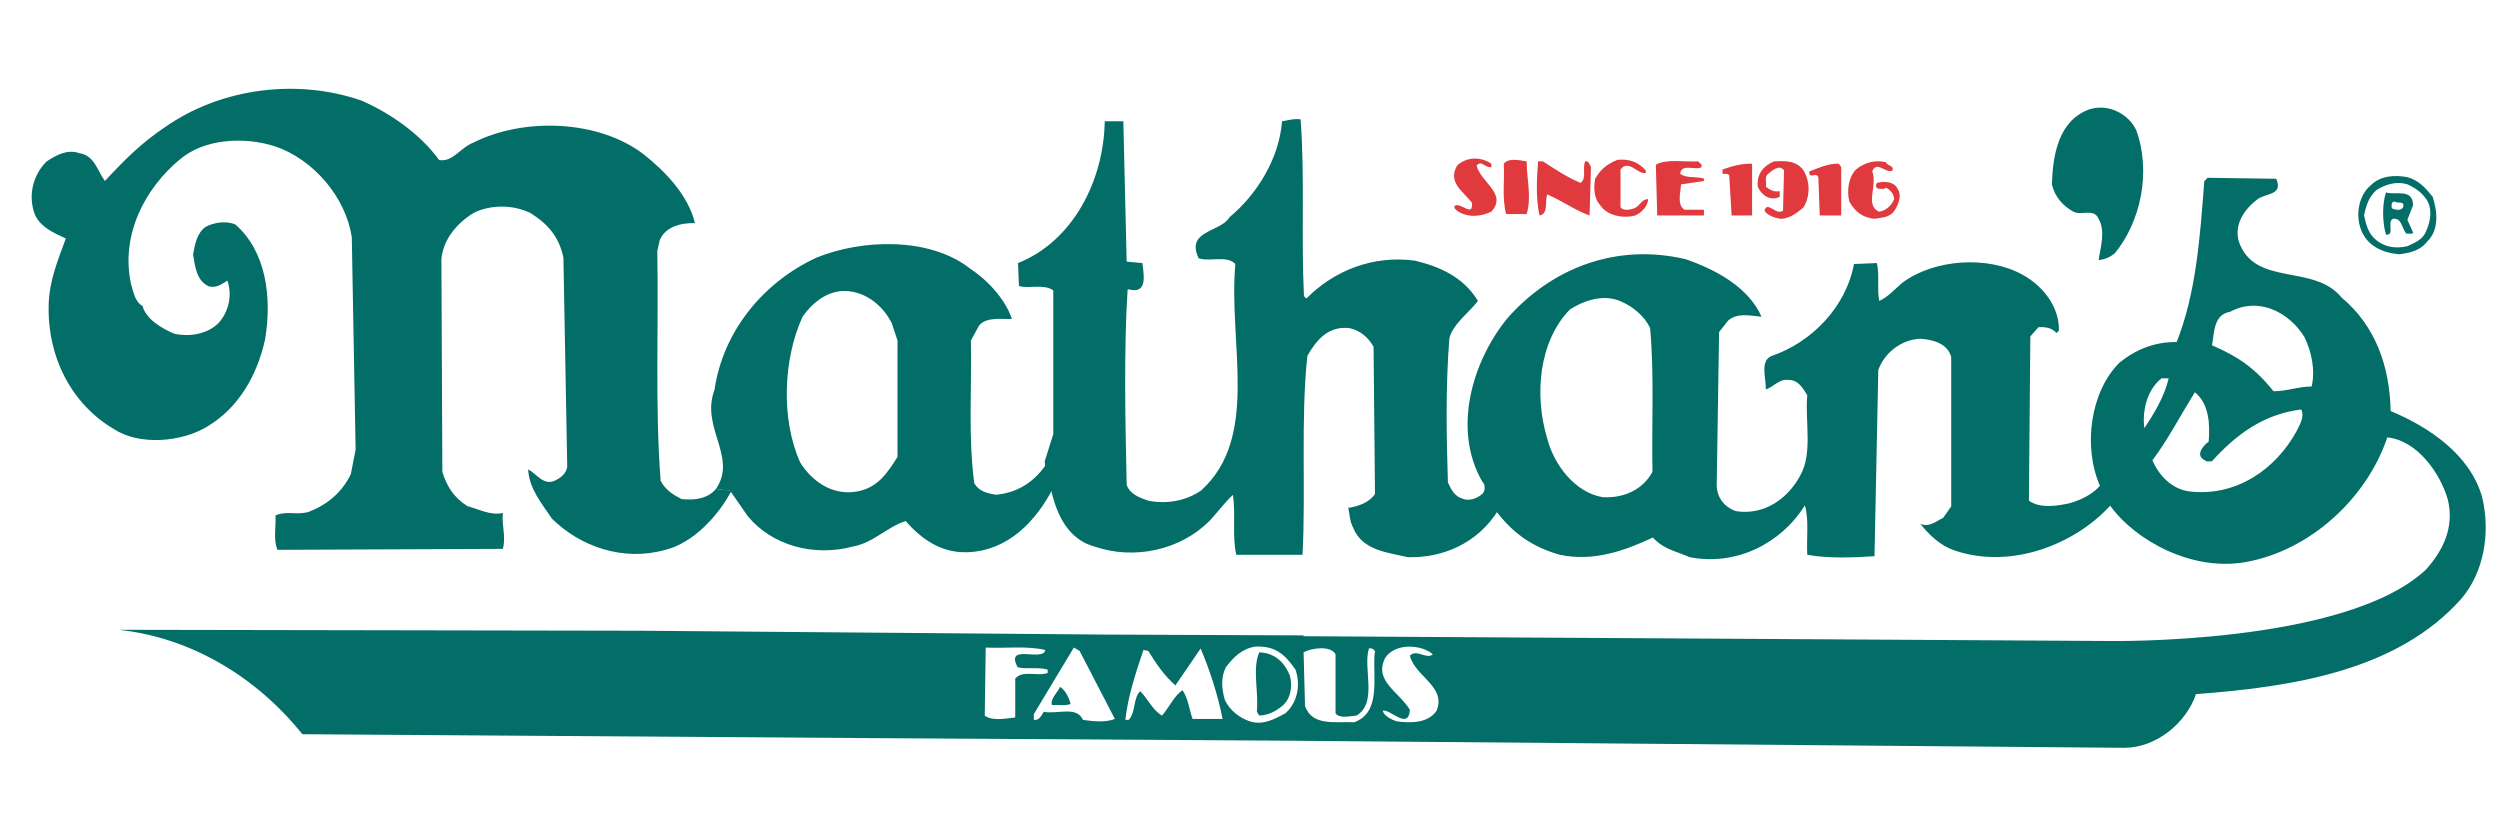 <?xml version="1.0" encoding="UTF-8"?>
<!-- Generator: Adobe Illustrator 12.0.1, SVG Export Plug-In  -->
<!DOCTYPE svg PUBLIC "-//W3C//DTD SVG 1.1//EN" "http://www.w3.org/Graphics/SVG/1.1/DTD/svg11.dtd">
<svg version="1.1" xmlns="http://www.w3.org/2000/svg" xmlns:xlink="http://www.w3.org/1999/xlink" xmlns:a="http://ns.adobe.com/AdobeSVGViewerExtensions/3.0/" width="216" height="71" viewBox="0 0 216 71" enable-background="new 0 0 216 71" xml:space="preserve">
<defs>
</defs>
<path fill="#036E67" d="M108.801,56.361c-0.618,1.408-0.041,3.354-0.207,5.134l0.207,0.33c0.783-0.041,1.358-0.33,1.977-0.827  c0.782-0.621,0.906-1.821,0.658-2.648C110.942,57.148,110.077,56.405,108.801,56.361"/>
<path fill="#036E67" d="M91.587,59.342c-0.165,0.456-0.864,0.995-0.699,1.573c0.534-0.041,1.112,0.083,1.606-0.084  C92.371,60.253,92,59.591,91.587,59.342"/>
<path fill="#036E67" d="M184.571,11.251c1.317,3.601,0.37,7.946-1.854,10.636c-0.411,0.331-0.864,0.539-1.398,0.58  c0.164-1.118,0.617-2.484,0-3.56c-0.412-0.952-1.484-0.248-2.183-0.621c-0.907-0.497-1.605-1.283-1.853-2.359  c0.081-2.566,0.576-5.463,3.17-6.456C182.141,8.892,183.912,9.843,184.571,11.251"/>
<path fill="#E03A3F" d="M128.856,14.147v0.29c-0.496,0.124-0.867-0.662-1.277-0.124c0.37,1.449,2.676,2.442,1.277,3.973  c-0.948,0.456-2.102,0.538-2.967-0.083c-0.124-0.124-0.289-0.207-0.206-0.414c0.494-0.372,1.647,1.076,1.483-0.289  c-0.782-0.994-2.101-1.738-1.277-3.187C126.714,13.527,127.949,13.527,128.856,14.147"/>
<path fill="#E03A3F" d="M131.901,13.941c0,1.489,0.454,3.104,0,4.552h-1.769c-0.371-1.324-0.125-2.897-0.207-4.346  C130.338,13.609,131.326,13.858,131.901,13.941"/>
<path fill="#E03A3F" d="M142.197,14.727v0.207c-0.659,0.207-1.482-1.241-2.183-0.29v3.269c0.288,0.332,0.823,0.207,1.194,0.083  c0.494-0.207,0.659-0.827,1.194-0.786c-0.04,0.579-0.495,1.117-1.111,1.407c-1.113,0.29-2.471,0-3.048-0.91  c-0.535-0.579-0.576-1.531-0.412-2.277c0.453-0.786,0.989-1.241,1.895-1.613C140.715,13.693,141.538,13.982,142.197,14.727"/>
<path fill="#E03A3F" d="M133.303,13.941c1.111,0.703,1.978,1.324,3.252,1.862c0.578-0.414,0.123-1.283,0.412-1.862  c0.288-0.083,0.371,0.289,0.495,0.496l-0.124,4.18c-1.275-0.455-2.389-1.282-3.664-1.821c-0.207,0.621,0.123,1.697-0.66,1.821  c-0.328-1.448-0.247-3.187-0.123-4.676H133.303"/>
<path fill="#E03A3F" d="M147.015,14.23v0.207c-0.534,0.331-1.729-0.372-1.853,0.58c0.576,0.413,1.398,0.206,2.059,0.413v0.207  l-1.977,0.29c-0.04,0.662-0.37,1.78,0.289,2.193h1.688v0.497h-4.036l-0.122-4.387c0.946-0.537,2.471-0.207,3.664-0.289  L147.015,14.23"/>
<path fill="#E03A3F" d="M155.828,14.727c0.576,0.952,0.576,2.235,0,3.186c-0.494,0.414-1.071,0.911-1.895,0.994  c-0.534-0.042-1.235-0.29-1.483-0.704c0.248-0.91,0.99,0.456,1.605,0l0.083-3.476c-0.371-0.58-1.07,0.041-1.358,0.29  c-0.37,0.248-0.123,0.745-0.206,1.118c0.33,0.247,0.701,0.496,1.193,0.371v0.497c-0.822,0.414-1.604-0.166-1.894-0.868  c-0.123-1.077,0.495-1.822,1.401-2.194C154.263,13.899,155.21,13.858,155.828,14.727"/>
<path fill="#E03A3F" d="M163.528,14.52v0.207c-0.577,0.331-1.358-0.91-1.771,0.083c0.495,1.2-0.659,2.897,0.577,3.476  c0.576-0.041,1.111-0.538,1.318-1.076c0-0.414-0.329-0.828-0.701-0.993c-0.164,0.165-0.494,0.083-0.699,0.083  c-0.205-0.124-0.205-0.29-0.082-0.497c0.617-0.166,1.482-0.124,1.771,0.497c0.411,0.579,0.082,1.323-0.206,1.82  c-0.411,0.704-1.153,0.663-1.771,0.787c-1.071-0.124-1.647-0.58-2.183-1.49c-0.247-0.993-0.041-2.152,0.576-2.773  c0.699-0.579,1.647-0.869,2.594-0.621C163.075,14.313,163.405,14.271,163.528,14.52"/>
<path fill="#E03A3F" d="M151.38,18.617h-1.77l-0.206-3.476c-0.166-0.207-0.413-0.083-0.577-0.124v-0.373  c0.783-0.289,1.729-0.538,2.553-0.497V18.617"/>
<path fill="#E03A3F" d="M159.08,14.437v4.18h-1.853l-0.122-3.311c-0.206-0.496-0.825,0.249-0.784-0.496  c0.825-0.29,1.605-0.704,2.554-0.663L159.08,14.437"/>
<path fill="#036E67" d="M210.184,17.003c-0.574-0.703-1.152-1.407-2.183-1.697c-1.111-0.207-2.346-0.124-3.17,0.704  c-1.029,0.869-1.317,2.483-0.864,3.766c0.535,1.49,1.895,2.069,3.334,2.194c0.907-0.125,1.772-0.291,2.39-1.076  C210.761,19.859,210.596,18.286,210.184,17.003 M209.609,19.983c-0.29,0.745-0.989,0.994-1.608,1.283  c-0.988,0.248-2.016,0.083-2.758-0.579c-0.618-0.497-0.823-1.325-0.988-2.07c0.165-0.828,0.411-1.614,1.07-2.193  c0.783-0.497,1.729-0.787,2.676-0.497c0.784,0.373,1.237,0.704,1.689,1.366C210.184,18.12,209.978,19.197,209.609,19.983z"/>
<path fill="#036E67" d="M208.496,17.707c-0.081-1.448-1.441-0.828-2.347-1.076c-0.329,0.952-0.329,2.566,0,3.642  c0.781,0.082,0.081-1.035,0.575-1.366c0.824-0.124,0.783,0.869,1.194,1.283c0.207-0.042,0.455,0.083,0.577-0.083l-0.495-1.118  L208.496,17.707 M207.631,17.913c-0.205,0.332-0.741,0.207-0.987,0.083c0-0.289-0.083-0.579,0.287-0.579  C207.138,17.623,207.797,17.293,207.631,17.913z"/>
<path fill="#036E67" d="M90.681,39.641c-0.987,1.739-2.511,2.898-4.611,3.105c-0.784-0.124-1.483-0.29-1.895-0.993  c-0.535-4.181-0.206-7.988-0.288-12.333l0.7-1.283c0.617-0.787,1.977-0.539,2.842-0.58c-0.577-1.738-2.143-3.394-3.665-4.387  c-3.46-2.69-9.266-2.525-13.22-0.91c-4.57,2.11-8.07,6.331-8.811,11.422c-1.236,3.269,2.017,5.794,0.123,8.567l1.22,0.14  l1.538,2.219c2.102,2.525,5.683,3.52,9.102,2.607c1.77-0.33,2.923-1.695,4.53-2.193c1.358,1.533,3.047,2.774,5.353,2.691  c3.5-0.125,5.93-2.691,7.412-5.588L90.681,39.641 M77.545,39.477c-0.865,1.366-1.688,2.648-3.459,2.979  c-2.183,0.415-3.953-0.91-4.941-2.483c-1.689-3.726-1.482-8.98,0.205-12.623c0.783-1.118,1.895-2.028,3.254-2.194  c2.018-0.165,3.665,1.201,4.447,2.773l0.494,1.491V39.477z"/>
<path fill="#036E67" d="M61.856,42.249c-0.7,0.828-1.812,0.994-2.965,0.87c-0.74-0.373-1.4-0.788-1.812-1.573  c-0.494-6.416-0.165-13.368-0.288-19.867l0.206-0.91c0.453-1.158,1.811-1.531,3.047-1.49c-0.577-2.4-2.553-4.469-4.447-5.959  c-3.912-2.981-10.378-3.187-14.701-0.994c-1.112,0.414-1.813,1.739-2.966,1.491c-1.606-2.236-4.24-4.056-6.711-5.132  c-5.643-1.946-12.19-1.035-16.926,2.276c-2.059,1.365-3.583,2.897-5.23,4.676c-0.659-0.91-0.906-2.193-2.182-2.4  c-1.071-0.373-2.018,0.166-2.841,0.704c-1.112,1.076-1.607,2.772-1.112,4.345c0.37,1.283,1.77,1.862,2.758,2.318  c-0.658,1.822-1.44,3.642-1.481,5.753c-0.124,4.47,1.976,8.567,5.64,10.719c2.224,1.447,5.848,1.117,8.031-0.207  c2.759-1.614,4.365-4.512,5.023-7.532c0.619-3.684,0.083-7.616-2.553-9.934c-0.823-0.372-1.935-0.165-2.594,0.208  c-0.741,0.537-0.906,1.49-1.07,2.359c0.164,1.034,0.287,2.276,1.358,2.773c0.701,0.166,1.112-0.207,1.607-0.497  c0.453,1.324,0.082,2.732-0.782,3.683c-0.948,0.91-2.389,1.201-3.789,0.91c-1.112-0.454-2.471-1.282-2.76-2.4  c-0.658-0.372-0.782-1.2-0.988-1.862c-0.947-4.304,1.236-8.318,4.159-10.76c2.142-1.863,5.642-2.029,8.319-1.159  c3.253,1.117,6.053,4.345,6.588,7.822l0.33,18.375l-0.412,2.11c-0.783,1.615-2.059,2.649-3.665,3.271  c-1.112,0.289-1.812-0.125-2.841,0.289c0.042,0.994-0.206,2.11,0.165,2.979l19.478-0.082c0.287-1.159-0.124-1.987,0-3.104  c-1.072,0.248-2.06-0.332-3.048-0.579c-1.195-0.744-1.811-1.738-2.182-2.98l-0.083-18.375c0.165-1.739,1.359-3.105,2.76-3.973  c1.441-0.746,3.458-0.746,4.941,0c1.523,0.951,2.471,2.069,2.841,3.849l0.33,18.086c-0.124,0.62-0.577,0.951-1.112,1.2  c-0.947,0.414-1.607-0.663-2.265-0.993c0.082,1.696,1.235,3.021,2.059,4.262c2.43,2.4,6.136,3.725,9.801,2.69  c2.388-0.579,4.601-2.963,5.713-5.116L61.856,42.249"/>
<path fill="#036E67" d="M214.461,42.968c-1.029-3.685-4.612-6.085-7.907-7.451c-0.082-3.932-1.358-7.408-4.241-9.809  c-2.43-2.98-7.535-0.869-8.895-4.883c-0.371-1.449,0.453-2.69,1.564-3.56c0.741-0.621,2.307-0.331,1.688-1.821l-5.93-0.083  l-0.289,0.29c-0.37,4.842-0.699,9.643-2.387,13.906c-1.896-0.041-3.584,0.662-4.942,1.779c-2.512,2.484-3.171,7.243-1.688,10.639  c-0.659,0.743-1.606,1.199-2.554,1.488c-1.07,0.249-2.636,0.498-3.582-0.207l0.124-14.195l0.7-0.787  c0.618-0.041,1.152,0.042,1.564,0.497l0.205-0.206c0.041-2.153-1.481-3.933-3.171-4.843c-3.006-1.655-7.577-1.324-10.295,0.661  c-0.535,0.415-1.275,1.284-2.059,1.616c-0.205-1.035,0.041-2.237-0.205-3.271l-1.978,0.083c-0.7,3.766-3.707,6.788-7.125,7.947  c-1.027,0.413-0.451,1.986-0.492,2.896c0.699-0.247,1.192-0.952,1.976-0.827c0.824,0,1.237,0.704,1.606,1.324  c-0.205,2.276,0.493,5.009-0.617,6.953c-1.03,1.904-3.007,3.437-5.519,3.063c-1.029-0.332-1.688-1.199-1.688-2.276l0.206-13.203  l0.782-0.993c0.822-0.704,1.895-0.413,2.884-0.331c-1.154-2.607-4.036-4.097-6.548-4.966c-5.931-1.408-11.53,0.703-15.402,5.089  c-3.047,3.725-4.776,9.603-2.183,14.115c0.288,0.248,0.288,0.826,0,1.075c-0.37,0.331-1.07,0.662-1.688,0.414  c-0.699-0.207-0.988-0.786-1.276-1.407c-0.124-3.932-0.206-8.276,0.124-12.417c0.247-1.241,1.812-2.358,2.471-3.268  c-1.276-2.112-3.378-2.981-5.436-3.478c-3.666-0.496-7.001,0.87-9.389,3.27l-0.207-0.207c-0.246-5.049,0.084-10.306-0.288-15.272  c-0.576-0.082-1.07,0.083-1.606,0.165c-0.246,3.271-2.224,6.375-4.529,8.278c-0.74,1.324-3.829,1.118-2.677,3.56  c0.99,0.33,2.429-0.29,3.172,0.496c-0.618,6.912,2.141,14.941-2.966,19.576c-1.277,0.869-2.922,1.2-4.57,0.869  c-0.7-0.248-1.566-0.538-1.853-1.365c-0.124-5.588-0.247-11.755,0.082-16.887h0.123c1.69,0.456,1.236-1.447,1.153-2.276  l-1.358-0.124l-0.288-12.127h-1.607c-0.081,5.091-2.717,10.348-7.494,12.251l0.082,1.987c0.947,0.249,2.141-0.207,2.966,0.372  v12.416l-0.742,2.36l0.257,2.404l0.278-0.006c0.495,2.195,1.483,4.348,3.789,4.967c3.376,1.16,7.412,0.332,9.966-2.274  c0.657-0.704,1.317-1.615,1.976-2.194c0.247,1.697-0.083,3.6,0.289,5.174h5.723c0.288-5.672-0.165-11.631,0.413-17.176  c0.74-1.325,1.81-2.649,3.664-2.401c0.865,0.166,1.646,0.828,2.059,1.614l0.123,12.706c-0.453,0.703-1.399,1.076-2.306,1.2  c0.124,0.58,0.124,1.159,0.412,1.697c0.783,1.986,2.964,2.152,4.735,2.566c3.13,0.082,6.013-1.283,7.7-3.891  c1.483,1.945,3.212,3.063,5.437,3.684c2.924,0.621,5.641-0.373,8.029-1.49c0.948,1.033,1.978,1.158,3.171,1.697  c4.077,0.785,7.906-1.201,9.967-4.471c0.369,1.284,0.123,2.855,0.205,4.264c1.811,0.33,3.952,0.248,5.808,0.123l0.328-16.099  c0.535-1.449,1.937-2.608,3.623-2.691c1.153,0.083,2.348,0.415,2.677,1.574v12.912l-0.699,0.993c-0.619,0.29-1.235,0.87-1.978,0.498  c0.742,0.951,1.73,1.902,2.966,2.316c4.848,1.652,10.354-0.488,13.445-3.869c2.205,3.049,7.125,5.72,11.756,4.863  c5.477-0.994,10.378-5.422,12.188-10.761c2.554,0.247,4.572,3.063,5.23,5.38c0.577,2.4-0.41,4.387-1.894,6.042  c-6.961,6.539-27.468,6.167-27.468,6.167l-69.496-0.413l-0.001-0.071l-16.918-0.07l-40.232-0.332l-45.256-0.082  c6.341,0.664,11.983,4.139,15.895,9.023l48.139,0.33l37.721,0.233v0.004l71.549,0.606c2.759,0,5.329-2.123,6.192-4.607l-0.045-0.027  c8.492-0.629,17.5-2.043,23.007-8.277C214.584,49.464,215.202,46.07,214.461,42.968 M142.773,40.759  c-0.823,1.572-2.554,2.318-4.323,2.194c-2.388-0.414-4.2-2.814-4.776-5.09c-1.113-3.684-0.742-8.361,1.976-11.134  c1.235-0.786,2.966-1.366,4.448-0.662c0.988,0.414,2.018,1.283,2.471,2.276C142.938,32.357,142.692,36.621,142.773,40.759z   M186.753,32.689h0.619c-0.372,1.573-1.195,2.939-2.1,4.305C185.065,35.379,185.559,33.64,186.753,32.689z M198.408,37.282  c-1.772,3.229-5.19,5.671-9.267,5.174c-1.522-0.207-2.635-1.408-3.171-2.69c1.317-1.738,2.431-3.89,3.665-5.876  c1.235,0.993,1.319,2.773,1.194,4.263c-0.493,0.371-1.194,1.199-0.329,1.613c0.164,0.166,0.411,0.082,0.617,0.082  c2.059-2.275,4.407-4.055,7.702-4.469C199.148,35.959,198.697,36.704,198.408,37.282z M199.725,33.393  c-1.152,0-2.141,0.413-3.293,0.413c-1.647-2.069-3.131-3.021-5.313-3.973c0.207-1.118,0.125-2.648,1.565-2.897  c2.472-1.324,5.105,0.042,6.425,2.194C199.725,30.413,200.055,31.985,199.725,33.393z M87.716,58.639v3.353  c-0.823,0.083-2.017,0.332-2.634-0.166l0.082-5.877c1.688,0.083,3.541-0.165,5.147,0.208c-0.165,1.076-3.5-0.622-2.389,1.488  c0.783,0.209,1.772-0.041,2.595,0.209v0.289C89.652,58.473,88.334,57.854,87.716,58.639z M93.565,62.198  c-0.536-1.242-2.266-0.455-3.378-0.703c-0.246,0.371-0.37,0.745-0.865,0.703v-0.496l3.459-5.754l0.495,0.29l3.047,5.877  C95.541,62.445,94.429,62.323,93.565,62.198z M103.036,62.115c-0.289-0.827-0.371-1.738-0.865-2.483  c-0.742,0.497-1.153,1.49-1.771,2.193c-0.823-0.454-1.236-1.488-1.894-2.11c-0.618,0.622-0.37,1.862-0.988,2.483h-0.289  c0.206-1.986,0.947-4.222,1.565-6.042l0.412,0.082c0.699,1.117,1.359,2.111,2.347,2.979l2.182-3.186  c0.784,1.863,1.483,3.973,1.895,6.084H103.036z M107.977,62.323c-0.865-0.29-1.73-0.952-2.14-1.823  c-0.289-0.952-0.372-1.986,0.081-2.855c0.659-0.869,1.4-1.613,2.553-1.779c1.771-0.082,2.594,0.746,3.458,1.988  c0.453,1.281,0.206,2.813-0.864,3.766C110.159,62.115,109.13,62.695,107.977,62.323z M118.766,56.445  c-0.166,2.152,0.577,5.132-1.771,5.959c-1.606-0.081-3.624,0.373-4.242-1.406l-0.123-4.637c0.659-0.371,2.347-0.619,2.759,0.168  v5.09c0.33,0.496,1.235,0.247,1.813,0.206c1.854-1.117,0.536-4.056,1.07-5.794C118.56,55.908,118.931,56.28,118.766,56.445z   M124.119,61.412c-0.741,1.076-2.223,1.076-3.459,0.911c-0.453-0.167-1.071-0.457-1.194-0.911c0.618-0.207,2.225,1.736,2.349-0.083  c-0.948-1.573-3.131-2.483-2.143-4.472c0.864-1.363,3.212-1.157,4.118-0.328c-0.495,0.494-1.4-0.498-1.976,0.123  C122.266,58.473,124.985,59.3,124.119,61.412z"/>
<rect id="_x3C_Slice_x3E__7_" fill="none" width="216" height="71"/>
</svg>